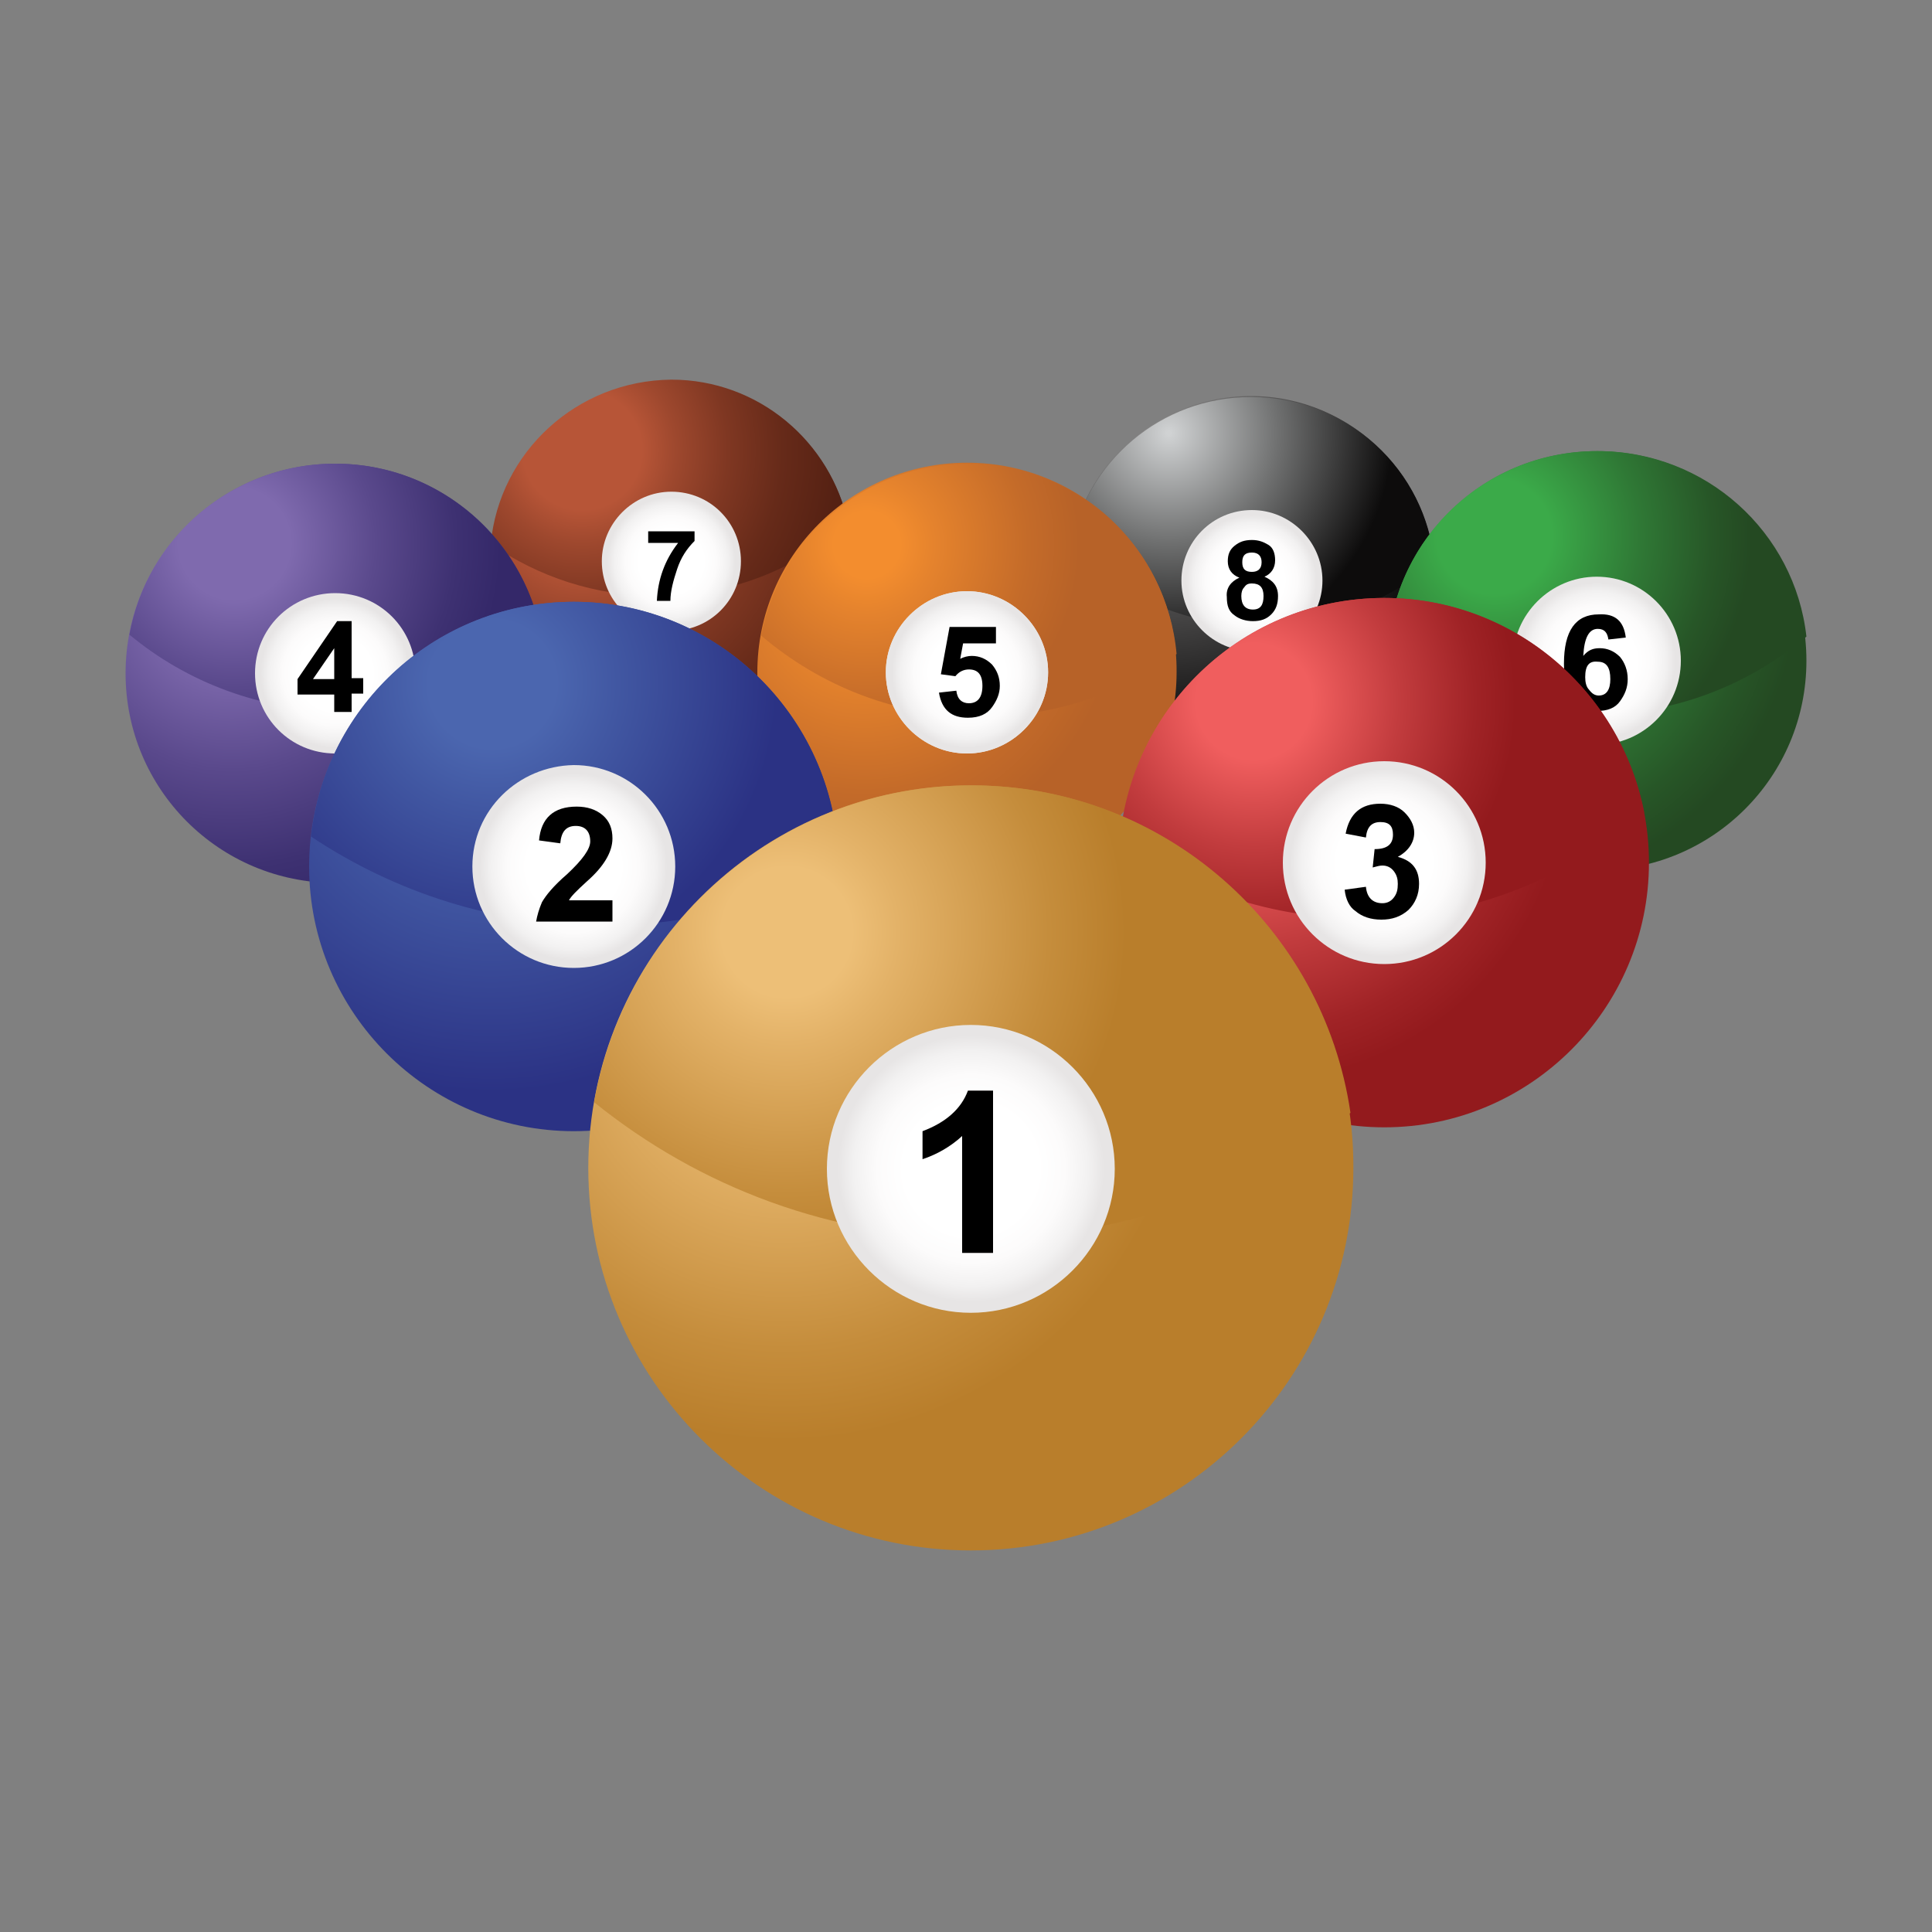 <?xml version="1.0" encoding="utf-8"?>
<!-- Generator: Adobe Illustrator 22.0.1, SVG Export Plug-In . SVG Version: 6.00 Build 0)  -->
<svg version="1.1" id="Layer_1" xmlns="http://www.w3.org/2000/svg" xmlns:xlink="http://www.w3.org/1999/xlink" x="0px" y="0px"
	 viewBox="0 0 200 200" style="enable-background:new 0 0 200 200;" xml:space="preserve">
<rect x="0" y="0" width="200" height="200" fill="#808080" stroke="none"/>
<style type="text/css">
	.st0{fill:url(#SVGID_1_);}
	.st1{fill:url(#SVGID_2_);}
	.st2{fill:url(#SVGID_3_);}
	.st3{fill:url(#SVGID_4_);}
	.st4{fill:url(#SVGID_5_);}
	.st5{fill:url(#SVGID_6_);}
	.st6{fill:url(#SVGID_7_);}
	.st7{fill:url(#SVGID_8_);}
	.st8{fill:url(#SVGID_9_);}
	.st9{fill:url(#SVGID_10_);}
	.st10{fill:url(#SVGID_11_);}
	.st11{fill:url(#SVGID_12_);}
	.st12{fill:url(#SVGID_13_);}
	.st13{fill:url(#SVGID_14_);}
	.st14{fill:url(#SVGID_15_);}
	.st15{fill:url(#SVGID_16_);}
	.st16{fill:url(#SVGID_17_);}
	.st17{fill:url(#SVGID_18_);}
	.st18{fill:url(#SVGID_19_);}
	.st19{fill:url(#SVGID_20_);}
	.st20{fill:url(#SVGID_21_);}
	.st21{fill:url(#SVGID_22_);}
	.st22{fill:url(#SVGID_23_);}
	.st23{fill:url(#SVGID_24_);}
	.st24{fill:url(#SVGID_25_);}
	.st25{fill:url(#SVGID_26_);}
	.st26{fill:url(#SVGID_27_);}
	.st27{fill:url(#SVGID_28_);}
</style>
<radialGradient id="SVGID_1_" cx="130.366" cy="17141.26" r="20.034" gradientTransform="matrix(1 0 0 0.222 0 -3733.693)" gradientUnits="userSpaceOnUse">
	<stop  offset="0" style="stop-color:#6D6E70"/>
	<stop  offset="9.819680e-02" style="stop-color:#858587"/>
	<stop  offset="0.303" style="stop-color:#B0B1B2"/>
	<stop  offset="0.501" style="stop-color:#D2D3D3"/>
	<stop  offset="0.688" style="stop-color:#EBEBEB"/>
	<stop  offset="0.859" style="stop-color:#FAFAFA"/>
	<stop  offset="1" style="stop-color:#FFFFFF"/>
</radialGradient>
<ellipse class="st0" cx="130.4" cy="78.5" rx="22.9" ry="5.2"/>
<radialGradient id="SVGID_2_" cx="120.808" cy="47.119" r="46.181" gradientUnits="userSpaceOnUse">
	<stop  offset="5.617980e-03" style="stop-color:#939292"/>
	<stop  offset="0.147" style="stop-color:#747373"/>
	<stop  offset="0.624" style="stop-color:#0D0C0C"/>
</radialGradient>
<path class="st1" d="M129.5,41c-10.5,0-19,8.5-19,19c0,10.5,8.5,19,19,19c10.5,0,19-8.5,19-19C148.6,49.6,140,41,129.5,41z"/>
<radialGradient id="SVGID_3_" cx="121.007" cy="44.832" r="37.033" gradientUnits="userSpaceOnUse">
	<stop  offset="5.617980e-03" style="stop-color:#D0D2D3"/>
	<stop  offset="0.3" style="stop-color:#717272"/>
	<stop  offset="0.624" style="stop-color:#0D0C0C"/>
</radialGradient>
<path class="st2" d="M130.5,64.8c6.8,0,13.1-2.5,18-6.5c-0.9-9.7-9-17.2-19-17.2c-9.3,0-17.1,6.7-18.7,15.6
	C115.9,61.7,122.8,64.8,130.5,64.8z"/>
<radialGradient id="SVGID_4_" cx="129.535" cy="60.069" r="7.275" gradientUnits="userSpaceOnUse">
	<stop  offset="0.466" style="stop-color:#FFFFFF"/>
	<stop  offset="0.653" style="stop-color:#FCFBFB"/>
	<stop  offset="0.818" style="stop-color:#F2F1F1"/>
	<stop  offset="0.927" style="stop-color:#E7E5E5"/>
</radialGradient>
<path class="st3" d="M122.3,60.1c0,4,3.3,7.3,7.3,7.3c4,0,7.3-3.3,7.3-7.3c0-4-3.3-7.3-7.3-7.3C125.5,52.8,122.3,56.1,122.3,60.1z"
	/>
<g>
	<path d="M128.3,59.8c-0.8-0.3-1.2-0.9-1.2-1.7c0-0.7,0.2-1.2,0.7-1.6c0.5-0.4,1-0.6,1.8-0.6c0.7,0,1.2,0.2,1.7,0.5
		c0.5,0.3,0.7,0.9,0.7,1.6c0,0.8-0.4,1.4-1.1,1.7c0.9,0.4,1.4,1,1.4,2c0,0.8-0.2,1.4-0.7,1.9c-0.5,0.5-1.1,0.7-1.9,0.7
		c-0.7,0-1.4-0.2-1.9-0.6c-0.6-0.4-0.8-1-0.8-1.9C126.9,60.9,127.4,60.2,128.3,59.8z M128.5,61.7c0,0.9,0.4,1.4,1.2,1.4
		c0.8,0,1.1-0.5,1.1-1.4c0-0.9-0.4-1.3-1.2-1.3c-0.4,0-0.6,0.1-0.8,0.4C128.6,61,128.5,61.3,128.5,61.7z M128.6,58.2
		c0,0.7,0.3,1,1,1c0.6,0,1-0.3,1-1c0-0.6-0.3-1-1-1C128.9,57.2,128.6,57.5,128.6,58.2z"/>
</g>
<radialGradient id="SVGID_5_" cx="69.119" cy="17139.859" r="21.223" gradientTransform="matrix(1 0 0 0.222 0 -3733.693)" gradientUnits="userSpaceOnUse">
	<stop  offset="0" style="stop-color:#6D6E70"/>
	<stop  offset="9.819680e-02" style="stop-color:#858587"/>
	<stop  offset="0.303" style="stop-color:#B0B1B2"/>
	<stop  offset="0.501" style="stop-color:#D2D3D3"/>
	<stop  offset="0.688" style="stop-color:#EBEBEB"/>
	<stop  offset="0.859" style="stop-color:#FAFAFA"/>
	<stop  offset="1" style="stop-color:#FFFFFF"/>
</radialGradient>
<path class="st4" d="M93.4,78.2c0,3.1-10.9,5.6-24.3,5.6c-13.4,0-24.3-2.5-24.3-5.6c0-3.1,10.9-5.6,24.3-5.6
	C82.5,72.7,93.4,75.1,93.4,78.2z"/>
<radialGradient id="SVGID_6_" cx="60.316" cy="51.507" r="48.624" gradientUnits="userSpaceOnUse">
	<stop  offset="0.152" style="stop-color:#B75537"/>
	<stop  offset="0.239" style="stop-color:#9E482E"/>
	<stop  offset="0.373" style="stop-color:#7F3722"/>
	<stop  offset="0.512" style="stop-color:#662A19"/>
	<stop  offset="0.657" style="stop-color:#552113"/>
	<stop  offset="0.814" style="stop-color:#4A1C0F"/>
	<stop  offset="1" style="stop-color:#471A0E"/>
</radialGradient>
<path class="st5" d="M69.5,39.4c-10.3,0-18.7,8.4-18.7,18.7c0,10.3,8.4,18.7,18.7,18.7c10.3,0,18.7-8.4,18.7-18.7
	C88.2,47.8,79.8,39.4,69.5,39.4z"/>
<radialGradient id="SVGID_7_" cx="60.278" cy="46.615" r="40.53" gradientUnits="userSpaceOnUse">
	<stop  offset="0.152" style="stop-color:#B75537"/>
	<stop  offset="0.239" style="stop-color:#9E482E"/>
	<stop  offset="0.373" style="stop-color:#7F3722"/>
	<stop  offset="0.512" style="stop-color:#662A19"/>
	<stop  offset="0.657" style="stop-color:#552113"/>
	<stop  offset="0.814" style="stop-color:#4A1C0F"/>
	<stop  offset="1" style="stop-color:#471A0E"/>
</radialGradient>
<path class="st6" d="M50.8,56.3c4.9,3.4,10.8,5.4,17.2,5.4c7.6,0,14.5-2.8,19.8-7.5c-1.8-8.5-9.3-14.9-18.3-14.9
	C59.7,39.4,51.7,46.8,50.8,56.3z"/>
<radialGradient id="SVGID_8_" cx="69.479" cy="58.114" r="7.177" gradientUnits="userSpaceOnUse">
	<stop  offset="0.466" style="stop-color:#FFFFFF"/>
	<stop  offset="0.653" style="stop-color:#FCFBFB"/>
	<stop  offset="0.818" style="stop-color:#F2F1F1"/>
	<stop  offset="0.927" style="stop-color:#E7E5E5"/>
</radialGradient>
<path class="st7" d="M62.3,58.1c0,4,3.2,7.2,7.2,7.2c4,0,7.2-3.2,7.2-7.2c0-4-3.2-7.2-7.2-7.2C65.5,50.9,62.3,54.2,62.3,58.1z"/>
<g>
	<path d="M67.1,56.3V55h4.8v1c-0.8,0.8-1.4,1.7-1.8,2.9c-0.4,1.2-0.7,2.3-0.7,3.3H68c0.1-2.2,0.8-4.2,2.2-6H67.1z"/>
</g>
<radialGradient id="SVGID_9_" cx="154.697" cy="60.75" r="56.372" gradientUnits="userSpaceOnUse">
	<stop  offset="0.124" style="stop-color:#3BAA49"/>
	<stop  offset="0.317" style="stop-color:#2F7835"/>
	<stop  offset="0.472" style="stop-color:#275627"/>
	<stop  offset="0.556" style="stop-color:#244922"/>
</radialGradient>
<path class="st8" d="M165.3,46.7c-12,0-21.7,9.7-21.7,21.7c0,12,9.7,21.7,21.7,21.7c12,0,21.7-9.7,21.7-21.7
	C187,56.4,177.3,46.7,165.3,46.7z"/>
<radialGradient id="SVGID_10_" cx="154.7" cy="55.518" r="47.871" gradientUnits="userSpaceOnUse">
	<stop  offset="0.124" style="stop-color:#3BAA49"/>
	<stop  offset="0.317" style="stop-color:#2F7835"/>
	<stop  offset="0.472" style="stop-color:#275627"/>
	<stop  offset="0.556" style="stop-color:#244922"/>
</radialGradient>
<path class="st9" d="M143.7,66.9c5.8,4.4,13.1,7.1,21,7.1c8.5,0,16.2-3,22.3-8.1c-1.2-10.8-10.4-19.2-21.6-19.2
	C153.8,46.7,144.4,55.6,143.7,66.9z"/>
<radialGradient id="SVGID_11_" cx="165.321" cy="68.409" r="8.741" gradientUnits="userSpaceOnUse">
	<stop  offset="0.466" style="stop-color:#FFFFFF"/>
	<stop  offset="0.653" style="stop-color:#FCFBFB"/>
	<stop  offset="0.818" style="stop-color:#F2F1F1"/>
	<stop  offset="0.927" style="stop-color:#E7E5E5"/>
</radialGradient>
<path class="st10" d="M156.6,68.4c0,4.8,3.9,8.7,8.7,8.7c4.8,0,8.7-3.9,8.7-8.7c0-4.8-3.9-8.7-8.7-8.7
	C160.5,59.7,156.6,63.6,156.6,68.4z"/>
<g>
	<path d="M168.3,66l-1.8,0.2c-0.1-0.7-0.4-1.1-1.1-1.1c-0.9,0-1.4,0.9-1.5,2.8c0.5-0.6,1-0.8,1.7-0.8c0.8,0,1.5,0.3,2.1,0.9
		c0.5,0.6,0.8,1.4,0.8,2.3c0,0.9-0.3,1.6-0.8,2.3c-0.5,0.7-1.3,1-2.4,1c-2.3,0-3.4-1.6-3.4-4.9c0-3.4,1.2-5.1,3.6-5.1
		C167.2,63.5,168.1,64.3,168.3,66z M164.1,70.1c0,0.5,0.1,1,0.4,1.3c0.3,0.4,0.6,0.6,1,0.6c0.8,0,1.2-0.6,1.2-1.7
		c0-1.2-0.4-1.8-1.3-1.8C164.5,68.4,164.1,68.9,164.1,70.1z"/>
</g>
<radialGradient id="SVGID_12_" cx="101.13" cy="17197.106" r="24.605" gradientTransform="matrix(1 0 0 0.222 0 -3733.693)" gradientUnits="userSpaceOnUse">
	<stop  offset="0" style="stop-color:#6D6E70"/>
	<stop  offset="9.819680e-02" style="stop-color:#858587"/>
	<stop  offset="0.303" style="stop-color:#B0B1B2"/>
	<stop  offset="0.501" style="stop-color:#D2D3D3"/>
	<stop  offset="0.688" style="stop-color:#EBEBEB"/>
	<stop  offset="0.859" style="stop-color:#FAFAFA"/>
	<stop  offset="1" style="stop-color:#FFFFFF"/>
</radialGradient>
<path class="st11" d="M129.3,90.9c0,3.6-12.6,6.4-28.1,6.4c-15.5,0-28.1-2.9-28.1-6.4c0-3.6,12.6-6.4,28.1-6.4
	C116.7,84.5,129.3,87.4,129.3,90.9z"/>
<radialGradient id="SVGID_13_" cx="89.506" cy="61.955" r="56.373" gradientUnits="userSpaceOnUse">
	<stop  offset="7.303370e-02" style="stop-color:#F38D2E"/>
	<stop  offset="0.147" style="stop-color:#E5832D"/>
	<stop  offset="0.354" style="stop-color:#C46B29"/>
	<stop  offset="0.466" style="stop-color:#B76228"/>
</radialGradient>
<path class="st12" d="M100.1,47.9c-12,0-21.7,9.7-21.7,21.7c0,12,9.7,21.7,21.7,21.7c12,0,21.7-9.7,21.7-21.7
	C121.9,57.6,112.1,47.9,100.1,47.9z"/>
<radialGradient id="SVGID_14_" cx="89.746" cy="56.393" r="47.229" gradientUnits="userSpaceOnUse">
	<stop  offset="7.303370e-02" style="stop-color:#F38D2E"/>
	<stop  offset="0.147" style="stop-color:#E5832D"/>
	<stop  offset="0.354" style="stop-color:#C46B29"/>
	<stop  offset="0.466" style="stop-color:#B76228"/>
</radialGradient>
<path class="st13" d="M101.5,74.2c7.6,0,14.6-2.4,20.3-6.5c-1-11.1-10.3-19.7-21.6-19.7c-10.7,0-19.5,7.7-21.4,17.8
	C84.9,71,92.8,74.2,101.5,74.2z"/>
<radialGradient id="SVGID_15_" cx="100.129" cy="69.614" r="8.405" gradientUnits="userSpaceOnUse">
	<stop  offset="0.466" style="stop-color:#FFFFFF"/>
	<stop  offset="0.653" style="stop-color:#FCFBFB"/>
	<stop  offset="0.818" style="stop-color:#F2F1F1"/>
	<stop  offset="0.927" style="stop-color:#E7E5E5"/>
</radialGradient>
<path class="st14" d="M91.7,69.6c0,4.6,3.8,8.4,8.4,8.4c4.6,0,8.4-3.8,8.4-8.4c0-4.6-3.8-8.4-8.4-8.4C95.5,61.2,91.7,65,91.7,69.6z"
	/>
<g>
	<path d="M97.2,71.7l1.8-0.2c0.1,0.9,0.6,1.3,1.3,1.3c0.9,0,1.4-0.6,1.4-1.8c0-1.2-0.5-1.7-1.4-1.7c-0.5,0-1,0.2-1.4,0.7l-1.5-0.2
		l0.9-4.9h4.8v1.7h-3.4l-0.3,1.6c0.4-0.2,0.8-0.3,1.2-0.3c0.8,0,1.5,0.3,2.1,0.9c0.5,0.6,0.8,1.3,0.8,2.2c0,0.8-0.3,1.5-0.8,2.2
		c-0.5,0.7-1.3,1.1-2.5,1.1C98.5,74.3,97.5,73.5,97.2,71.7z"/>
</g>
<radialGradient id="SVGID_16_" cx="100.129" cy="69.614" r="8.405" gradientUnits="userSpaceOnUse">
	<stop  offset="0.466" style="stop-color:#FFFFFF"/>
	<stop  offset="0.653" style="stop-color:#FCFBFB"/>
	<stop  offset="0.818" style="stop-color:#F2F1F1"/>
	<stop  offset="0.927" style="stop-color:#E7E5E5"/>
</radialGradient>
<path class="st15" d="M91.7,69.6c0,4.6,3.8,8.4,8.4,8.4c4.6,0,8.4-3.8,8.4-8.4c0-4.6-3.8-8.4-8.4-8.4C95.5,61.2,91.7,65,91.7,69.6z"
	/>
<g>
	<path d="M97.2,71.7l1.8-0.2c0.1,0.9,0.6,1.3,1.3,1.3c0.9,0,1.4-0.6,1.4-1.8c0-1.2-0.5-1.7-1.4-1.7c-0.5,0-1,0.2-1.4,0.7l-1.5-0.2
		l0.9-4.9h4.8v1.7h-3.4l-0.3,1.6c0.4-0.2,0.8-0.3,1.2-0.3c0.8,0,1.5,0.3,2.1,0.9c0.5,0.6,0.8,1.3,0.8,2.2c0,0.8-0.3,1.5-0.8,2.2
		c-0.5,0.7-1.3,1.1-2.5,1.1C98.5,74.3,97.5,73.5,97.2,71.7z"/>
</g>
<radialGradient id="SVGID_17_" cx="24.055" cy="62.044" r="56.371" gradientUnits="userSpaceOnUse">
	<stop  offset="0.124" style="stop-color:#7F6AAE"/>
	<stop  offset="0.313" style="stop-color:#5A498C"/>
	<stop  offset="0.488" style="stop-color:#3E3172"/>
	<stop  offset="0.59" style="stop-color:#342869"/>
</radialGradient>
<path class="st16" d="M34.7,48C22.7,48,13,57.7,13,69.7c0,12,9.7,21.7,21.7,21.7c12,0,21.7-9.7,21.7-21.7C56.4,57.7,46.7,48,34.7,48
	z"/>
<radialGradient id="SVGID_18_" cx="24.277" cy="56.262" r="46.821" gradientUnits="userSpaceOnUse">
	<stop  offset="0.124" style="stop-color:#7F6AAE"/>
	<stop  offset="0.313" style="stop-color:#5A498C"/>
	<stop  offset="0.488" style="stop-color:#3E3172"/>
	<stop  offset="0.59" style="stop-color:#342869"/>
</radialGradient>
<path class="st17" d="M35.4,73.6c7.8,0,15-2.6,20.8-6.9C54.7,56.1,45.6,48,34.7,48c-10.6,0-19.5,7.6-21.3,17.7
	C19.3,70.6,27,73.6,35.4,73.6z"/>
<radialGradient id="SVGID_19_" cx="34.678" cy="69.704" r="8.321" gradientUnits="userSpaceOnUse">
	<stop  offset="0.466" style="stop-color:#FFFFFF"/>
	<stop  offset="0.653" style="stop-color:#FCFBFB"/>
	<stop  offset="0.818" style="stop-color:#F2F1F1"/>
	<stop  offset="0.927" style="stop-color:#E7E5E5"/>
</radialGradient>
<path class="st18" d="M26.4,69.7c0,4.6,3.7,8.3,8.3,8.3c4.6,0,8.3-3.7,8.3-8.3c0-4.6-3.7-8.3-8.3-8.3C30.1,61.4,26.4,65.1,26.4,69.7
	z"/>
<g>
	<path d="M34.6,73.8v-1.9h-3.8v-1.6l4.1-6h1.5v5.9h1.2v1.6h-1.2v1.9H34.6z M34.6,70.3v-3.2l-2.2,3.2H34.6z"/>
</g>
<radialGradient id="SVGID_20_" cx="129.855" cy="79.647" r="71.189" gradientUnits="userSpaceOnUse">
	<stop  offset="0.101" style="stop-color:#F05E5E"/>
	<stop  offset="0.253" style="stop-color:#C23C3E"/>
	<stop  offset="0.384" style="stop-color:#A02326"/>
	<stop  offset="0.455" style="stop-color:#931A1D"/>
</radialGradient>
<path class="st19" d="M143.3,61.9c-15.2,0-27.4,12.3-27.4,27.4c0,15.1,12.3,27.4,27.4,27.4c15.1,0,27.4-12.3,27.4-27.4
	C170.7,74.2,158.4,61.9,143.3,61.9z"/>
<radialGradient id="SVGID_21_" cx="129.792" cy="72.622" r="59.611" gradientUnits="userSpaceOnUse">
	<stop  offset="0.101" style="stop-color:#F05E5E"/>
	<stop  offset="0.253" style="stop-color:#C23C3E"/>
	<stop  offset="0.384" style="stop-color:#A02326"/>
	<stop  offset="0.455" style="stop-color:#931A1D"/>
</radialGradient>
<path class="st20" d="M115.9,87.1c7.1,5,15.8,8,25.2,8c11.1,0,21.3-4.2,29.1-11c-2.5-12.6-13.6-22.2-26.9-22.2
	C128.9,61.9,117.1,73,115.9,87.1z"/>
<radialGradient id="SVGID_22_" cx="143.272" cy="89.319" r="10.483" gradientUnits="userSpaceOnUse">
	<stop  offset="0.466" style="stop-color:#FFFFFF"/>
	<stop  offset="0.653" style="stop-color:#FCFBFB"/>
	<stop  offset="0.818" style="stop-color:#F2F1F1"/>
	<stop  offset="0.927" style="stop-color:#E7E5E5"/>
</radialGradient>
<path class="st21" d="M132.8,89.3c0,5.8,4.7,10.5,10.5,10.5c5.8,0,10.5-4.7,10.5-10.5c0-5.8-4.7-10.5-10.5-10.5
	C137.5,78.8,132.8,83.5,132.8,89.3z"/>
<g>
	<path d="M139.2,92.1l2.2-0.3c0.1,1.1,0.7,1.7,1.7,1.7c0.5,0,0.9-0.2,1.2-0.6c0.3-0.4,0.4-0.8,0.4-1.4c0-0.5-0.1-0.9-0.4-1.3
		c-0.3-0.4-0.7-0.6-1.2-0.6c-0.3,0-0.6,0.1-1,0.2l0.2-1.9c1.3,0,1.9-0.5,1.9-1.5c0-0.9-0.4-1.3-1.3-1.3c-0.9,0-1.4,0.5-1.5,1.6
		l-2.1-0.4c0.4-2.1,1.6-3.1,3.6-3.1c1,0,1.9,0.3,2.5,0.9c0.6,0.6,1,1.3,1,2.1c0,1-0.6,1.9-1.7,2.5c1.5,0.4,2.2,1.3,2.2,2.8
		c0,1.1-0.4,2-1.1,2.7c-0.8,0.7-1.7,1-2.8,1c-1.1,0-2-0.3-2.7-0.9C139.7,93.9,139.3,93.1,139.2,92.1z"/>
</g>
<radialGradient id="SVGID_23_" cx="50.846" cy="76.272" r="86.15" gradientUnits="userSpaceOnUse">
	<stop  offset="9.550560e-02" style="stop-color:#4B66AF"/>
	<stop  offset="0.188" style="stop-color:#4157A2"/>
	<stop  offset="0.427" style="stop-color:#2B3284"/>
</radialGradient>
<path class="st22" d="M59.4,62.3c-15.1,0-27.4,12.3-27.4,27.4c0,15.1,12.3,27.4,27.4,27.4c15.1,0,27.4-12.3,27.4-27.4
	C86.8,74.6,74.5,62.3,59.4,62.3z"/>
<radialGradient id="SVGID_24_" cx="50.967" cy="70.809" r="69.048" gradientUnits="userSpaceOnUse">
	<stop  offset="9.550560e-02" style="stop-color:#4B66AF"/>
	<stop  offset="0.188" style="stop-color:#4157A2"/>
	<stop  offset="0.427" style="stop-color:#2B3284"/>
</radialGradient>
<path class="st23" d="M59.4,62.3c-14.1,0-25.7,10.6-27.2,24.3c8.7,5.8,19.1,9.2,30.2,9.2c8.8,0,17.1-2.1,24.4-5.8c0-0.1,0-0.1,0-0.2
	C86.8,74.6,74.5,62.3,59.4,62.3z"/>
<radialGradient id="SVGID_25_" cx="59.36" cy="89.722" r="10.458" gradientUnits="userSpaceOnUse">
	<stop  offset="0.466" style="stop-color:#FFFFFF"/>
	<stop  offset="0.653" style="stop-color:#FCFBFB"/>
	<stop  offset="0.818" style="stop-color:#F2F1F1"/>
	<stop  offset="0.927" style="stop-color:#E7E5E5"/>
</radialGradient>
<path class="st24" d="M48.9,89.7c0,5.8,4.7,10.5,10.5,10.5c5.8,0,10.5-4.7,10.5-10.5c0-5.8-4.7-10.5-10.5-10.5
	C53.6,79.3,48.9,83.9,48.9,89.7z"/>
<g>
	<path d="M63.4,93.3v2.1h-7.9c0.1-0.6,0.3-1.3,0.6-2c0.4-0.7,1.2-1.7,2.6-2.9c1.6-1.5,2.4-2.6,2.4-3.4c0-1-0.5-1.6-1.5-1.6
		c-1,0-1.5,0.6-1.6,1.8L55.8,87c0.2-2.3,1.5-3.5,3.9-3.5c1.1,0,2,0.3,2.7,0.9c0.7,0.6,1,1.4,1,2.4c0,1.4-0.9,2.9-2.6,4.4
		c-1.1,1-1.7,1.6-1.9,2H63.4z"/>
</g>
<g>
	<radialGradient id="SVGID_26_" cx="81.124" cy="106.992" r="102.897" gradientUnits="userSpaceOnUse">
		<stop  offset="7.865170e-02" style="stop-color:#EDBF77"/>
		<stop  offset="0.134" style="stop-color:#E3B268"/>
		<stop  offset="0.317" style="stop-color:#C58D3C"/>
		<stop  offset="0.41" style="stop-color:#B97E2B"/>
	</radialGradient>
	<path class="st25" d="M100.5,81.3c-21.9,0-39.6,17.8-39.6,39.6c0,21.9,17.8,39.6,39.6,39.6c21.9,0,39.6-17.8,39.6-39.6
		C140.2,99.1,122.4,81.3,100.5,81.3z"/>
	<radialGradient id="SVGID_27_" cx="81.453" cy="96.5" r="85.611" gradientUnits="userSpaceOnUse">
		<stop  offset="7.865170e-02" style="stop-color:#EDBF77"/>
		<stop  offset="0.134" style="stop-color:#E3B268"/>
		<stop  offset="0.317" style="stop-color:#C58D3C"/>
		<stop  offset="0.41" style="stop-color:#B97E2B"/>
	</radialGradient>
	<path class="st26" d="M101.3,128.2c14.5,0,27.8-4.8,38.5-13c-2.8-19.2-19.3-33.9-39.2-33.9c-19.6,0-35.8,14.2-39.1,32.8
		C72.4,122.9,86.2,128.2,101.3,128.2z"/>
	<radialGradient id="SVGID_28_" cx="100.516" cy="120.974" r="14.87" gradientUnits="userSpaceOnUse">
		<stop  offset="0.466" style="stop-color:#FFFFFF"/>
		<stop  offset="0.653" style="stop-color:#FCFBFB"/>
		<stop  offset="0.818" style="stop-color:#F2F1F1"/>
		<stop  offset="0.927" style="stop-color:#E7E5E5"/>
	</radialGradient>
	<path class="st27" d="M85.6,121c0,8.2,6.7,14.9,14.9,14.9c8.2,0,14.9-6.7,14.9-14.9c0-8.2-6.7-14.9-14.9-14.9
		C92.3,106.1,85.6,112.8,85.6,121z"/>
	<g>
		<path d="M102.8,129.7h-3.2v-12.1c-1.2,1.1-2.6,1.9-4.1,2.4v-2.9c2.4-0.9,4-2.3,4.7-4.2h2.6V129.7z"/>
	</g>
</g>
</svg>
